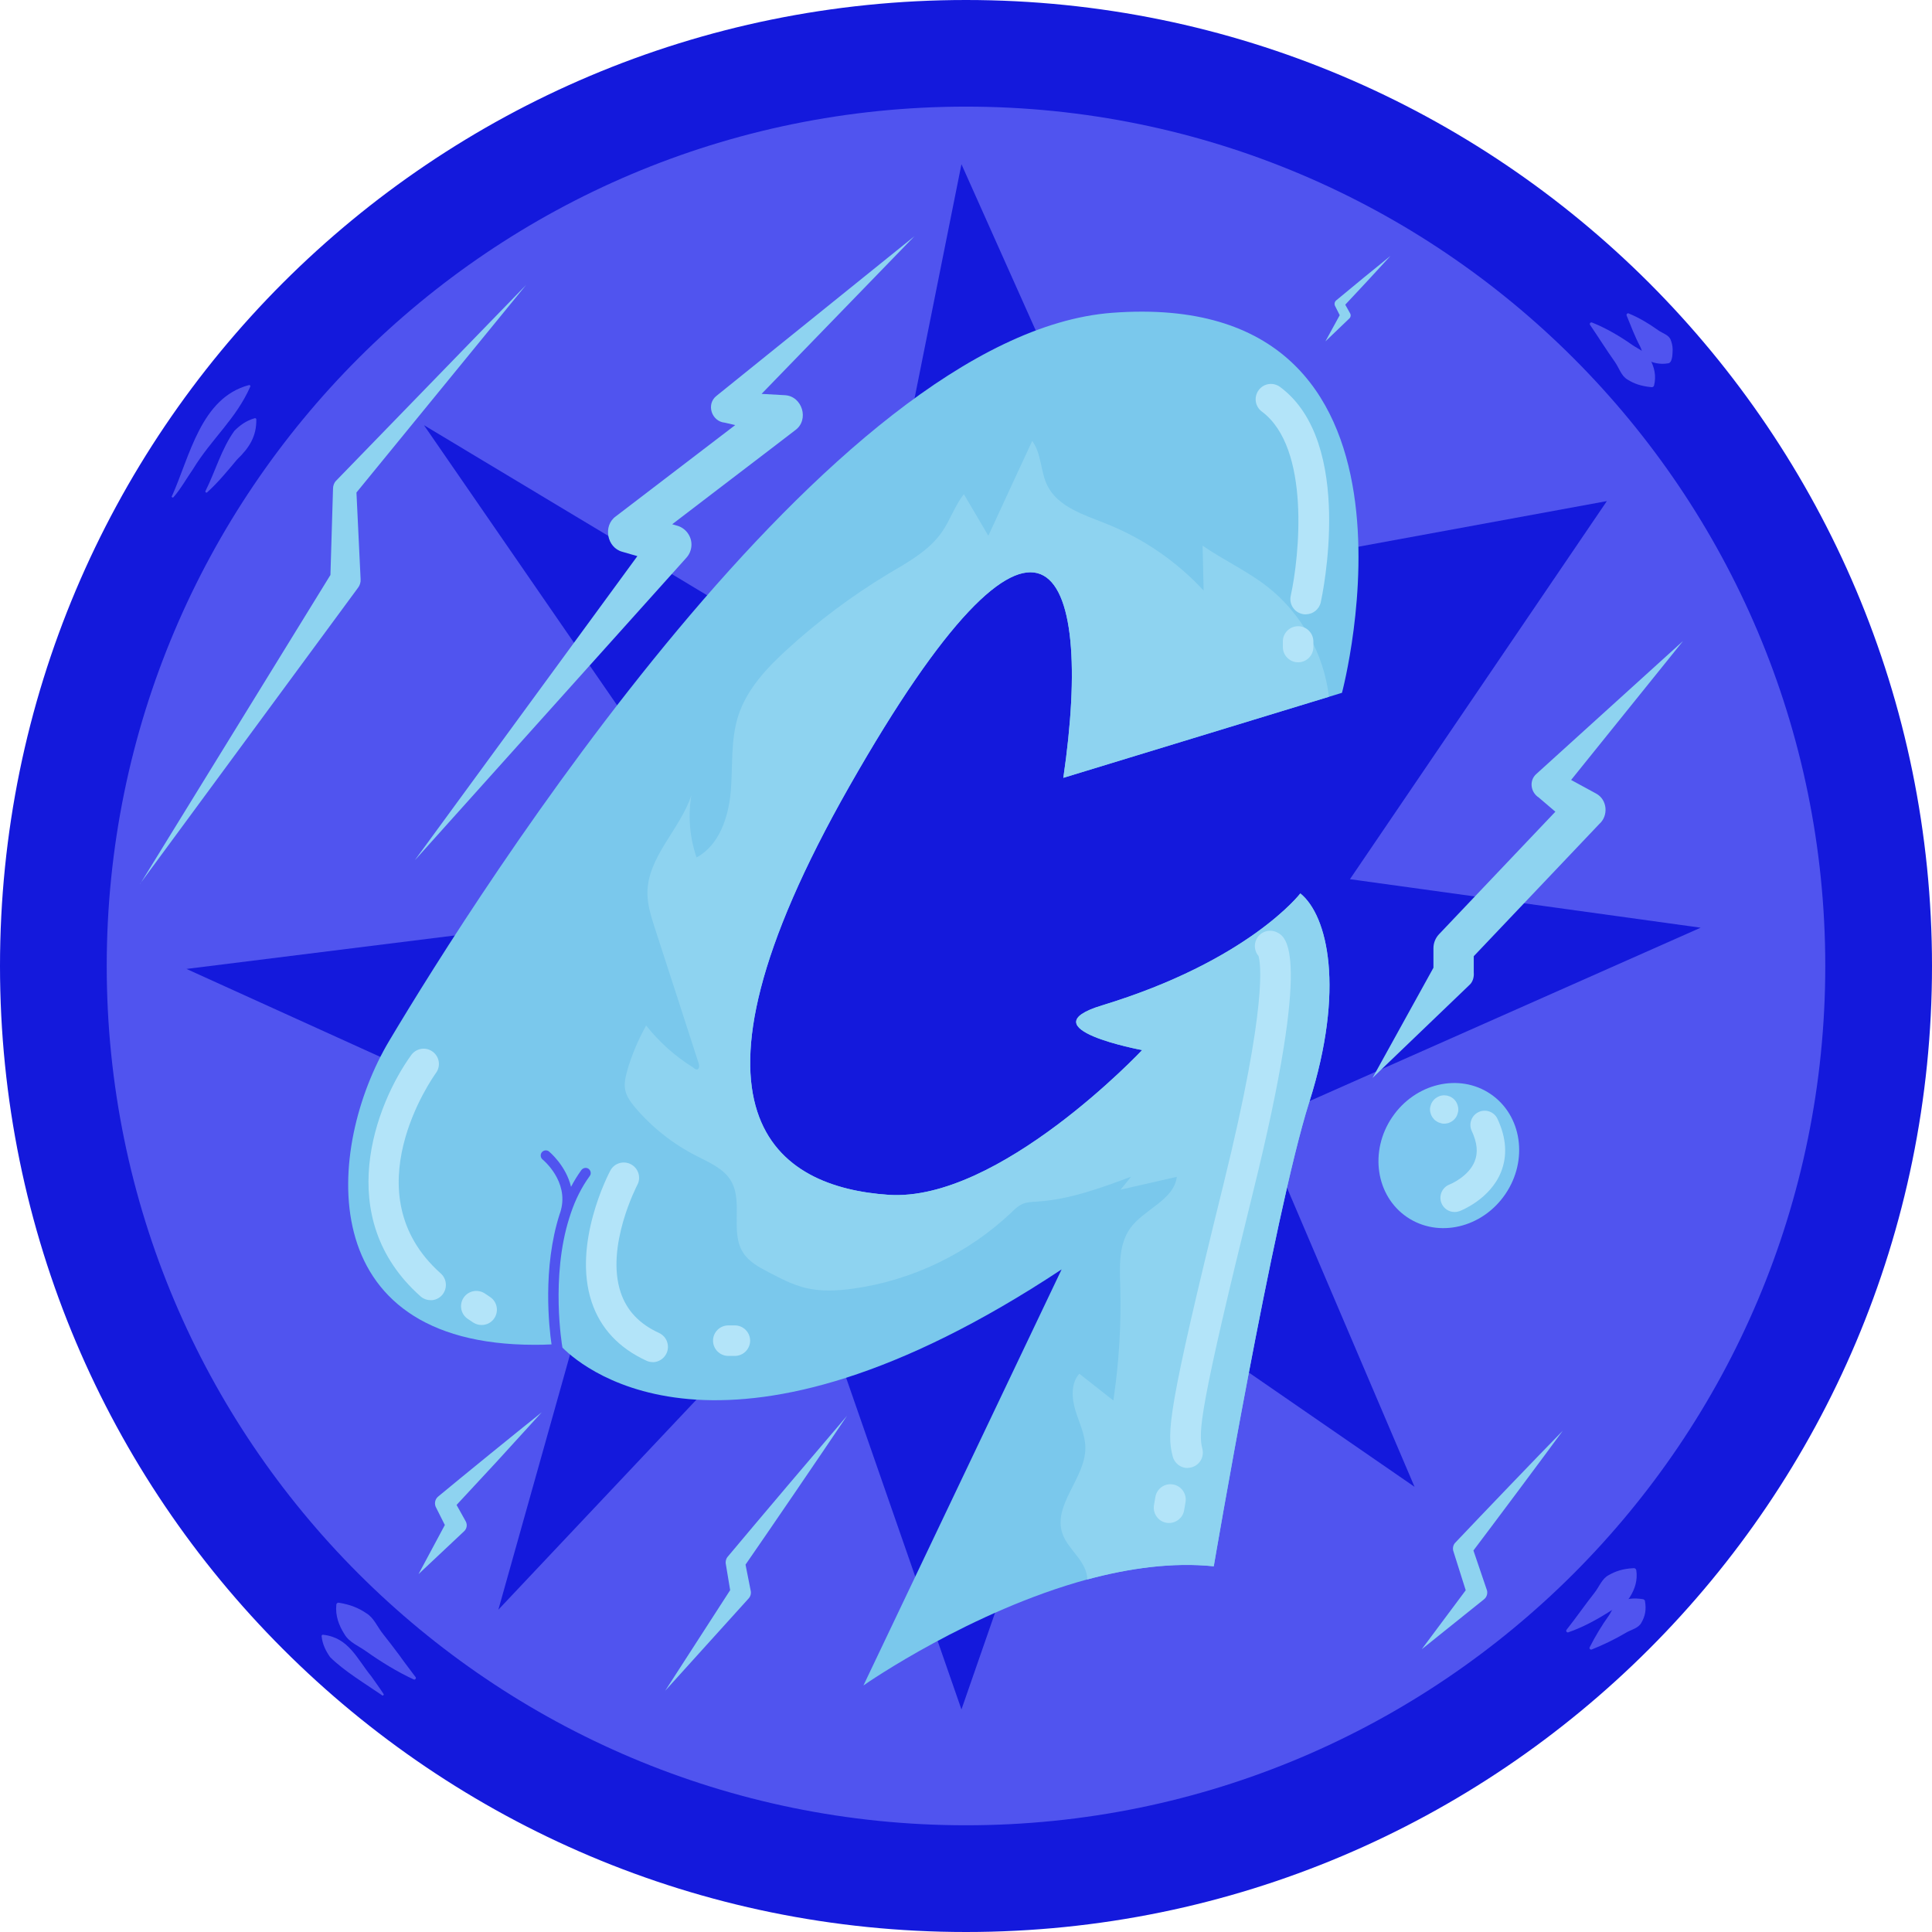 <svg width="200" height="200" viewBox="0 0 200 200" fill="none" xmlns="http://www.w3.org/2000/svg">
<g clip-path="url(#clip0_350_28364)">
<g filter="url(#filter0_i_350_28364)">
<path d="M99.916 190.416C149.898 190.416 190.416 149.898 190.416 99.916C190.416 49.934 149.898 9.416 99.916 9.416C49.934 9.416 9.416 49.934 9.416 99.916C9.416 149.898 49.934 190.416 99.916 190.416Z" fill="#5054EF"/>
</g>
<path d="M99.529 17.002L118.999 60.567L166.342 51.873L139.746 91.013L176.051 96.035L130.382 116.28L146.432 153.913L115.055 132.277L99.529 176.962L83.992 132.277L51.59 166.635L64.469 120.799L19.303 100.303L77.683 93.022L43.889 44.016L88.721 70.946L99.529 17.002Z" fill="#1419DC"/>
<path d="M170.716 29.284C152.616 11.195 127.621 0 100 0C72.379 0 47.384 11.195 29.284 29.284C11.195 47.384 0 72.39 0 100C0 155.221 44.769 200 100 200C127.621 200 152.616 188.805 170.716 170.705C188.805 152.616 200 127.61 200 100C200 72.39 188.805 47.384 170.716 29.284ZM162.9 162.9C146.809 178.991 124.566 188.952 100 188.952C50.868 188.952 11.048 149.121 11.048 100C11.048 75.434 21.009 53.191 37.1 37.089C53.191 20.998 75.434 11.038 100 11.038C124.566 11.038 146.809 20.998 162.9 37.089C178.991 53.191 188.952 75.434 188.952 100C188.952 124.566 178.991 146.798 162.9 162.9Z" fill="#1419DC"/>
<path d="M110.076 80.519C113.35 58.213 107.879 46.317 87.937 81.377C68.508 115.526 80.551 122.913 91.976 123.687C103.411 124.461 118.236 108.705 118.236 108.705C118.236 108.705 106.205 106.476 114.072 104.08C129.274 99.456 134.61 92.488 134.61 92.488C137.445 94.779 139.245 102.375 135.531 114.103C131.827 125.842 125.654 162.136 125.654 162.136C121.417 161.697 116.908 162.325 112.566 163.497C100.565 166.761 89.799 174.179 89.381 174.482L109.898 131.408C75.497 154.154 60.641 141.913 58.224 139.506C58.224 139.485 58.224 139.454 58.213 139.433C58.193 139.339 56.979 132.214 58.946 126.041C59.008 125.874 59.05 125.717 59.103 125.56C59.563 124.2 60.201 122.902 61.049 121.741C61.227 121.511 61.164 121.176 60.934 120.998C60.703 120.831 60.379 120.883 60.191 121.113C59.793 121.668 59.427 122.254 59.113 122.86C58.59 120.653 56.864 119.23 56.843 119.209C56.613 119.021 56.288 119.052 56.09 119.282C55.912 119.502 55.943 119.837 56.163 120.025C56.278 120.119 58.862 122.285 58.067 125.267C58.035 125.403 57.994 125.528 57.941 125.664C56.142 131.251 56.843 137.456 57.094 139.171C56.498 139.203 55.912 139.213 55.347 139.213C32.078 139.213 33.752 118.728 40.281 107.763C49.376 92.488 85.96 34.589 115.129 32.381C150.136 29.745 138.921 71.72 138.921 71.72L137.581 72.128L110.086 80.519H110.076Z" fill="#7AC8EC"/>
<path d="M135.52 114.114C131.817 125.853 125.644 162.147 125.644 162.147C121.407 161.708 116.897 162.335 112.555 163.507C112.555 162.628 112.064 161.812 111.52 161.111C110.944 160.347 110.264 159.626 109.971 158.715C108.988 155.765 112.357 153.013 112.357 149.895C112.357 148.556 111.729 147.311 111.331 146.024C110.944 144.748 110.839 143.21 111.729 142.206C112.901 143.137 114.083 144.057 115.255 144.978C115.841 141.065 116.081 137.1 115.966 133.135C115.903 131.074 115.799 128.845 116.991 127.161C118.425 125.162 121.511 124.262 121.825 121.825C119.879 122.264 117.943 122.714 116.008 123.153C116.364 122.714 116.73 122.264 117.086 121.814C113.947 122.986 110.735 124.168 107.376 124.388C106.832 124.419 106.257 124.44 105.765 124.671C105.378 124.859 105.054 125.162 104.74 125.476C100.251 129.745 94.403 132.57 88.261 133.407C86.64 133.626 84.976 133.71 83.386 133.323C82.047 132.999 80.812 132.35 79.588 131.712C78.584 131.189 77.527 130.624 76.92 129.661C75.55 127.506 76.972 124.409 75.654 122.212C74.88 120.935 73.384 120.329 72.055 119.638C69.638 118.404 67.473 116.688 65.725 114.616C65.296 114.093 64.868 113.528 64.731 112.869C64.585 112.199 64.742 111.509 64.93 110.839C65.391 109.217 66.06 107.648 66.887 106.162C68.236 107.857 69.869 109.333 71.72 110.483C72.285 111.017 72.474 110.494 72.327 110.086C70.81 105.399 69.304 100.722 67.776 96.035C67.41 94.874 67.023 93.702 67.023 92.488C67.002 88.732 70.392 85.886 71.574 82.319C71.208 84.474 71.396 86.702 72.108 88.763C74.451 87.498 75.403 84.62 75.644 81.973C75.874 79.316 75.612 76.585 76.439 74.053C77.328 71.344 79.358 69.167 81.471 67.242C84.704 64.281 88.23 61.645 91.986 59.385C94.016 58.182 96.161 57.01 97.5 55.085C98.368 53.84 98.839 52.344 99.781 51.161C100.628 52.595 101.465 54.028 102.313 55.462C103.819 52.187 105.336 48.922 106.853 45.648C107.826 46.966 107.701 48.797 108.423 50.272C109.532 52.48 112.189 53.285 114.491 54.206C118.32 55.723 121.804 58.108 124.598 61.132C124.566 59.584 124.524 58.046 124.493 56.487C126.659 57.983 129.086 59.092 131.158 60.703C134.704 63.455 137.048 67.671 137.571 72.128L110.076 80.519C113.35 58.213 107.879 46.317 87.937 81.377C68.508 115.526 80.551 122.913 91.976 123.687C103.411 124.461 118.236 108.705 118.236 108.705C118.236 108.705 106.205 106.476 114.072 104.08C129.274 99.456 134.61 92.488 134.61 92.488C137.445 94.779 139.245 102.375 135.531 114.103L135.52 114.114Z" fill="#8ED3F0"/>
<path d="M122.934 151.967C122.223 151.967 121.585 151.486 121.396 150.764C120.789 148.326 120.779 146.391 126.648 122.62C131.315 103.725 130.467 99.561 130.279 98.964C129.881 98.494 129.777 97.814 130.07 97.228C130.457 96.443 131.409 96.129 132.193 96.516C133.114 96.977 135.908 98.368 129.724 123.373C124.085 146.213 124.043 148.295 124.472 149.99C124.681 150.837 124.169 151.695 123.321 151.904C123.196 151.936 123.06 151.957 122.934 151.957V151.967Z" fill="#B3E4F9"/>
<path d="M121.02 157.659C120.925 157.659 120.842 157.659 120.748 157.638C119.89 157.491 119.314 156.665 119.461 155.807L119.607 154.959C119.754 154.102 120.57 153.516 121.438 153.673C122.296 153.819 122.872 154.646 122.725 155.503L122.579 156.351C122.443 157.125 121.773 157.659 121.02 157.659Z" fill="#B3E4F9"/>
<path d="M67.567 141.003C67.347 141.003 67.117 140.961 66.908 140.856C64.072 139.548 62.168 137.519 61.258 134.809C59.218 128.741 63.016 121.48 63.183 121.176C63.591 120.402 64.553 120.119 65.317 120.528C66.091 120.936 66.385 121.898 65.976 122.662C65.945 122.725 62.649 129.044 64.261 133.815C64.899 135.688 66.196 137.058 68.226 137.989C69.021 138.356 69.366 139.297 69 140.092C68.728 140.668 68.163 141.013 67.567 141.013V141.003Z" fill="#B3E4F9"/>
<path d="M76.073 140.364H75.393C74.524 140.364 73.813 139.653 73.813 138.784C73.813 137.916 74.524 137.205 75.393 137.205H76.073C76.941 137.205 77.653 137.916 77.653 138.784C77.653 139.653 76.941 140.364 76.073 140.364Z" fill="#B3E4F9"/>
<path d="M44.57 134.589C44.194 134.589 43.817 134.453 43.524 134.191C34.359 126.041 38.9 114.292 42.572 109.218C43.085 108.506 44.079 108.349 44.78 108.862C45.491 109.375 45.648 110.358 45.135 111.069C44.769 111.572 36.326 123.551 45.627 131.827C46.276 132.402 46.339 133.407 45.763 134.066C45.449 134.422 45.02 134.599 44.581 134.599L44.57 134.589Z" fill="#B3E4F9"/>
<path d="M49.855 137.163C49.551 137.163 49.248 137.079 48.976 136.901L48.432 136.535C47.699 136.054 47.511 135.07 47.992 134.338C48.473 133.616 49.457 133.417 50.189 133.899L50.733 134.265C51.466 134.746 51.654 135.73 51.173 136.462C50.869 136.922 50.367 137.163 49.855 137.163Z" fill="#B3E4F9"/>
<path d="M134.38 68.561C133.512 68.561 132.8 67.849 132.8 66.981V66.405C132.8 65.526 133.512 64.826 134.38 64.826C135.249 64.826 135.96 65.537 135.96 66.405V66.981C135.96 67.86 135.249 68.561 134.38 68.561Z" fill="#B3E4F9"/>
<path d="M135.165 63.601C135.05 63.601 134.934 63.591 134.819 63.559C133.961 63.371 133.428 62.524 133.616 61.676C134.505 57.648 135.698 46.37 130.624 42.603C129.923 42.08 129.776 41.097 130.3 40.385C130.823 39.674 131.817 39.538 132.518 40.061C140.281 45.815 136.87 61.687 136.724 62.356C136.556 63.089 135.907 63.591 135.186 63.591L135.165 63.601Z" fill="#B3E4F9"/>
<path d="M155.842 123.602C158.23 120.083 157.542 115.449 154.305 113.253C151.068 111.056 146.508 112.128 144.12 115.647C141.732 119.166 142.42 123.8 145.657 125.996C148.894 128.193 153.454 127.121 155.842 123.602Z" fill="#7CC7EF"/>
<path d="M150.576 125.466C149.979 125.466 149.425 125.1 149.205 124.514C148.923 123.76 149.299 122.913 150.053 122.62C150.084 122.609 152.009 121.835 152.658 120.224C153.024 119.314 152.919 118.288 152.354 117.075C152.009 116.342 152.333 115.464 153.066 115.118C153.798 114.773 154.677 115.087 155.022 115.83C155.943 117.797 156.058 119.659 155.378 121.343C154.238 124.158 151.235 125.319 151.109 125.372C150.942 125.434 150.764 125.466 150.586 125.466H150.576Z" fill="#B3E4F9"/>
<path d="M149.509 116.322C149.415 116.322 149.31 116.322 149.226 116.29C149.132 116.269 149.038 116.238 148.954 116.206C148.86 116.165 148.777 116.123 148.703 116.07C148.62 116.018 148.546 115.966 148.473 115.893C148.41 115.819 148.348 115.746 148.285 115.662C148.232 115.589 148.191 115.495 148.149 115.411C148.117 115.328 148.086 115.223 148.065 115.139C148.044 115.045 148.034 114.94 148.034 114.857C148.034 114.763 148.034 114.658 148.065 114.564C148.086 114.48 148.117 114.375 148.149 114.292C148.191 114.208 148.232 114.114 148.285 114.041C148.348 113.957 148.4 113.884 148.473 113.811C148.546 113.748 148.609 113.685 148.703 113.633C148.787 113.57 148.86 113.538 148.954 113.497C149.038 113.455 149.132 113.423 149.226 113.413C149.415 113.371 149.614 113.382 149.791 113.413C149.886 113.434 149.98 113.465 150.063 113.497C150.158 113.538 150.241 113.58 150.314 113.633C150.398 113.685 150.471 113.748 150.534 113.811C150.607 113.884 150.66 113.957 150.723 114.041C150.775 114.124 150.817 114.208 150.848 114.292C150.89 114.375 150.911 114.48 150.932 114.564C150.953 114.658 150.963 114.763 150.963 114.857C150.963 114.94 150.953 115.045 150.932 115.139C150.911 115.223 150.879 115.328 150.848 115.411C150.817 115.495 150.764 115.589 150.723 115.662C150.66 115.746 150.607 115.819 150.534 115.893C150.461 115.966 150.388 116.018 150.314 116.07C150.231 116.133 150.147 116.165 150.063 116.206C149.98 116.248 149.886 116.28 149.791 116.29C149.697 116.311 149.603 116.322 149.509 116.322Z" fill="#B3E4F9"/>
<path d="M142.08 111.592L148.818 99.404L148.389 100.68V98.159C148.389 97.604 148.609 97.091 148.964 96.715L162.524 82.434L162.858 85.604L159.291 82.559C158.454 82.025 158.265 80.822 159.029 80.132L174.231 66.353L161.362 82.329L161.101 79.902L165.213 82.141C166.395 82.758 166.541 84.442 165.547 85.311L151.988 99.592L152.563 98.148V100.67C152.605 101.14 152.469 101.643 152.134 101.946L142.08 111.592Z" fill="#8ED3F0"/>
<path d="M42.99 88.983L67.807 55.074L68.853 58.401L64.438 57.125C62.817 56.706 62.398 54.415 63.748 53.453L79.64 41.306L80.613 45.041L75.026 43.754C73.656 43.628 73.08 41.839 74.168 40.981L94.654 24.461L76.334 43.356L75.476 40.584L81.21 40.908C83.051 40.971 83.804 43.461 82.329 44.528C82.151 44.685 66.457 56.644 66.29 56.79L65.6 53.118L70.015 54.394C71.134 54.666 71.825 55.817 71.5 56.937C71.417 57.24 71.26 57.512 71.061 57.732L42.99 89.004V88.983Z" fill="#8ED3F0"/>
<path d="M14.522 91.484L34.464 59.102L34.192 59.992L34.474 50.596C34.474 50.293 34.579 49.989 34.778 49.78L54.457 29.504L36.577 51.381L36.88 50.565L37.33 59.96C37.351 60.295 37.247 60.609 37.058 60.85L14.512 91.473L14.522 91.484Z" fill="#8ED3F0"/>
<path d="M147.196 170.705L152.135 164.082L151.894 165.139L150.471 160.64C150.345 160.305 150.419 159.929 150.659 159.688C153.411 156.78 158.987 150.963 161.781 148.106C159.406 151.339 154.593 157.784 152.176 160.975L152.365 160.023L153.882 164.49C154.049 164.857 153.945 165.296 153.641 165.547L147.196 170.716V170.705Z" fill="#8ED3F0"/>
<path d="M68.833 175.068L75.853 164.198L75.654 165.024L75.142 161.938C75.079 161.655 75.152 161.362 75.33 161.153C78.385 157.502 84.589 150.178 87.686 146.558C85.029 150.513 79.63 158.433 76.91 162.356L77.098 161.571L77.705 164.637C77.778 164.93 77.705 165.244 77.506 165.463L68.822 175.068H68.833Z" fill="#8ED3F0"/>
<path d="M43.325 162.952L46.391 157.23L46.297 158.359L45.167 156.11C44.926 155.712 45.01 155.2 45.365 154.917C48.012 152.72 53.39 148.347 56.079 146.202L51.423 151.308L46.725 156.372L46.924 155.179L48.148 157.376L48.211 157.491C48.4 157.836 48.326 158.244 48.054 158.506L43.325 162.952Z" fill="#8ED3F0"/>
<path d="M137.215 35.321L138.857 32.319L138.816 32.883L138.219 31.701C138.104 31.502 138.146 31.251 138.313 31.105C140.176 29.546 142.059 28.018 143.942 26.491C142.3 28.28 140.657 30.069 138.993 31.827L139.088 31.23L139.736 32.392C139.862 32.57 139.841 32.81 139.694 32.957L137.225 35.321H137.215Z" fill="#8ED3F0"/>
<g clip-path="url(#clip1_350_28364)">
<path d="M164.804 33.386C166.29 33.982 167.66 34.788 168.958 35.698C169.596 36.148 170.443 36.43 170.81 37.173C171.249 38 171.479 38.889 171.228 39.904C171.197 40.019 171.092 40.092 170.977 40.082C169.857 39.977 169.136 39.705 168.487 39.297C167.828 38.92 167.619 38.104 167.179 37.476C166.29 36.221 165.474 34.913 164.605 33.637C164.511 33.511 164.647 33.333 164.794 33.386H164.804Z" fill="#5054EF"/>
<path d="M168.592 32.444C169.69 32.894 170.694 33.501 171.647 34.181C172.107 34.516 172.787 34.662 172.965 35.227C173.069 35.499 173.143 35.803 173.153 36.158C173.132 36.43 173.185 37.445 172.745 37.602C172.222 37.696 171.835 37.665 171.49 37.602C171.134 37.539 170.851 37.424 170.6 37.278C170.067 37.016 170.025 36.326 169.763 35.823C169.292 34.955 168.769 33.605 168.393 32.674C168.33 32.538 168.466 32.392 168.602 32.444H168.592Z" fill="#5054EF"/>
<path d="M21.27 50.837C22.296 48.786 22.924 46.464 24.263 44.601C24.817 44.047 25.455 43.555 26.366 43.294C26.439 43.273 26.512 43.315 26.533 43.388C26.575 45.198 25.759 46.401 24.556 47.552C23.572 48.724 22.589 49.937 21.438 50.973C21.354 51.046 21.218 50.942 21.27 50.847V50.837Z" fill="#5054EF"/>
<path d="M17.807 51.339C19.648 47.259 20.788 41.17 25.779 39.862C25.873 39.841 25.957 39.946 25.905 40.029C24.44 43.367 21.845 45.491 19.993 48.546C19.376 49.425 18.675 50.67 17.953 51.475C17.859 51.569 17.723 51.433 17.796 51.329H17.807V51.339Z" fill="#5054EF"/>
<path d="M42.823 173.854C41.086 173.049 39.465 172.044 37.906 170.946C37.142 170.391 36.169 170.036 35.667 169.188C35.091 168.278 34.694 167.273 34.819 166.091C34.84 165.966 34.955 165.892 35.081 165.913C36.294 166.112 37.131 166.468 37.906 166.991C38.701 167.462 39.056 168.403 39.632 169.125C40.207 169.847 40.772 170.59 41.337 171.343C41.881 172.118 42.457 172.85 43.022 173.614C43.116 173.739 42.969 173.928 42.823 173.854Z" fill="#5054EF"/>
<path d="M39.558 175.497C37.842 174.315 35.614 172.986 34.17 171.542C33.741 170.925 33.385 170.255 33.291 169.366C33.291 169.282 33.364 169.209 33.448 169.23C36.105 169.523 36.942 171.71 38.428 173.52C38.847 174.126 39.297 174.723 39.705 175.361C39.767 175.455 39.652 175.57 39.558 175.507V175.497Z" fill="#5054EF"/>
<path d="M169.387 162.524C169.544 163.58 169.251 164.47 168.749 165.286C168.33 166.028 167.451 166.29 166.761 166.74C165.369 167.629 163.915 168.435 162.346 168.979C162.199 169.031 162.063 168.832 162.168 168.717C163.162 167.462 164.072 166.133 165.066 164.878C165.558 164.25 165.83 163.423 166.531 163.057C167.221 162.66 167.985 162.388 169.136 162.335C169.251 162.335 169.356 162.408 169.376 162.524H169.387Z" fill="#5054EF"/>
<path d="M170.286 165.746C170.443 166.625 170.307 167.305 169.92 167.974C169.617 168.56 168.853 168.696 168.299 169.031C167.169 169.701 165.986 170.266 164.773 170.757C164.637 170.81 164.49 170.653 164.563 170.527C165.149 169.376 165.798 168.288 166.541 167.253C166.897 166.75 167.054 166.049 167.671 165.809C168.424 165.474 169.146 165.401 170.077 165.547C170.192 165.568 170.276 165.652 170.297 165.756L170.286 165.746Z" fill="#5054EF"/>
</g>
</g>
<defs>
<filter id="filter0_i_350_28364" x="9.416" y="9.416" width="181" height="181" filterUnits="userSpaceOnUse" color-interpolation-filters="sRGB">
<feFlood flood-opacity="0" result="BackgroundImageFix"/>
<feBlend mode="normal" in="SourceGraphic" in2="BackgroundImageFix" result="shape"/>
<feColorMatrix in="SourceAlpha" type="matrix" values="0 0 0 0 0 0 0 0 0 0 0 0 0 0 0 0 0 0 127 0" result="hardAlpha"/>
<feOffset/>
<feGaussianBlur stdDeviation="24"/>
<feComposite in2="hardAlpha" operator="arithmetic" k2="-1" k3="1"/>
<feColorMatrix type="matrix" values="0 0 0 0 0.055 0 0 0 0 0.067 0 0 0 0 0.58 0 0 0 0.75 0"/>
<feBlend mode="normal" in2="shape" result="effect1_innerShadow_350_28364"/>
</filter>
<clipPath id="clip0_350_28364">
<rect width="200" height="200" fill="white"/>
</clipPath>
<clipPath id="clip1_350_28364">
<rect width="155.367" height="143.084" fill="white" transform="translate(17.786 32.434)"/>
</clipPath>
</defs>
</svg>
